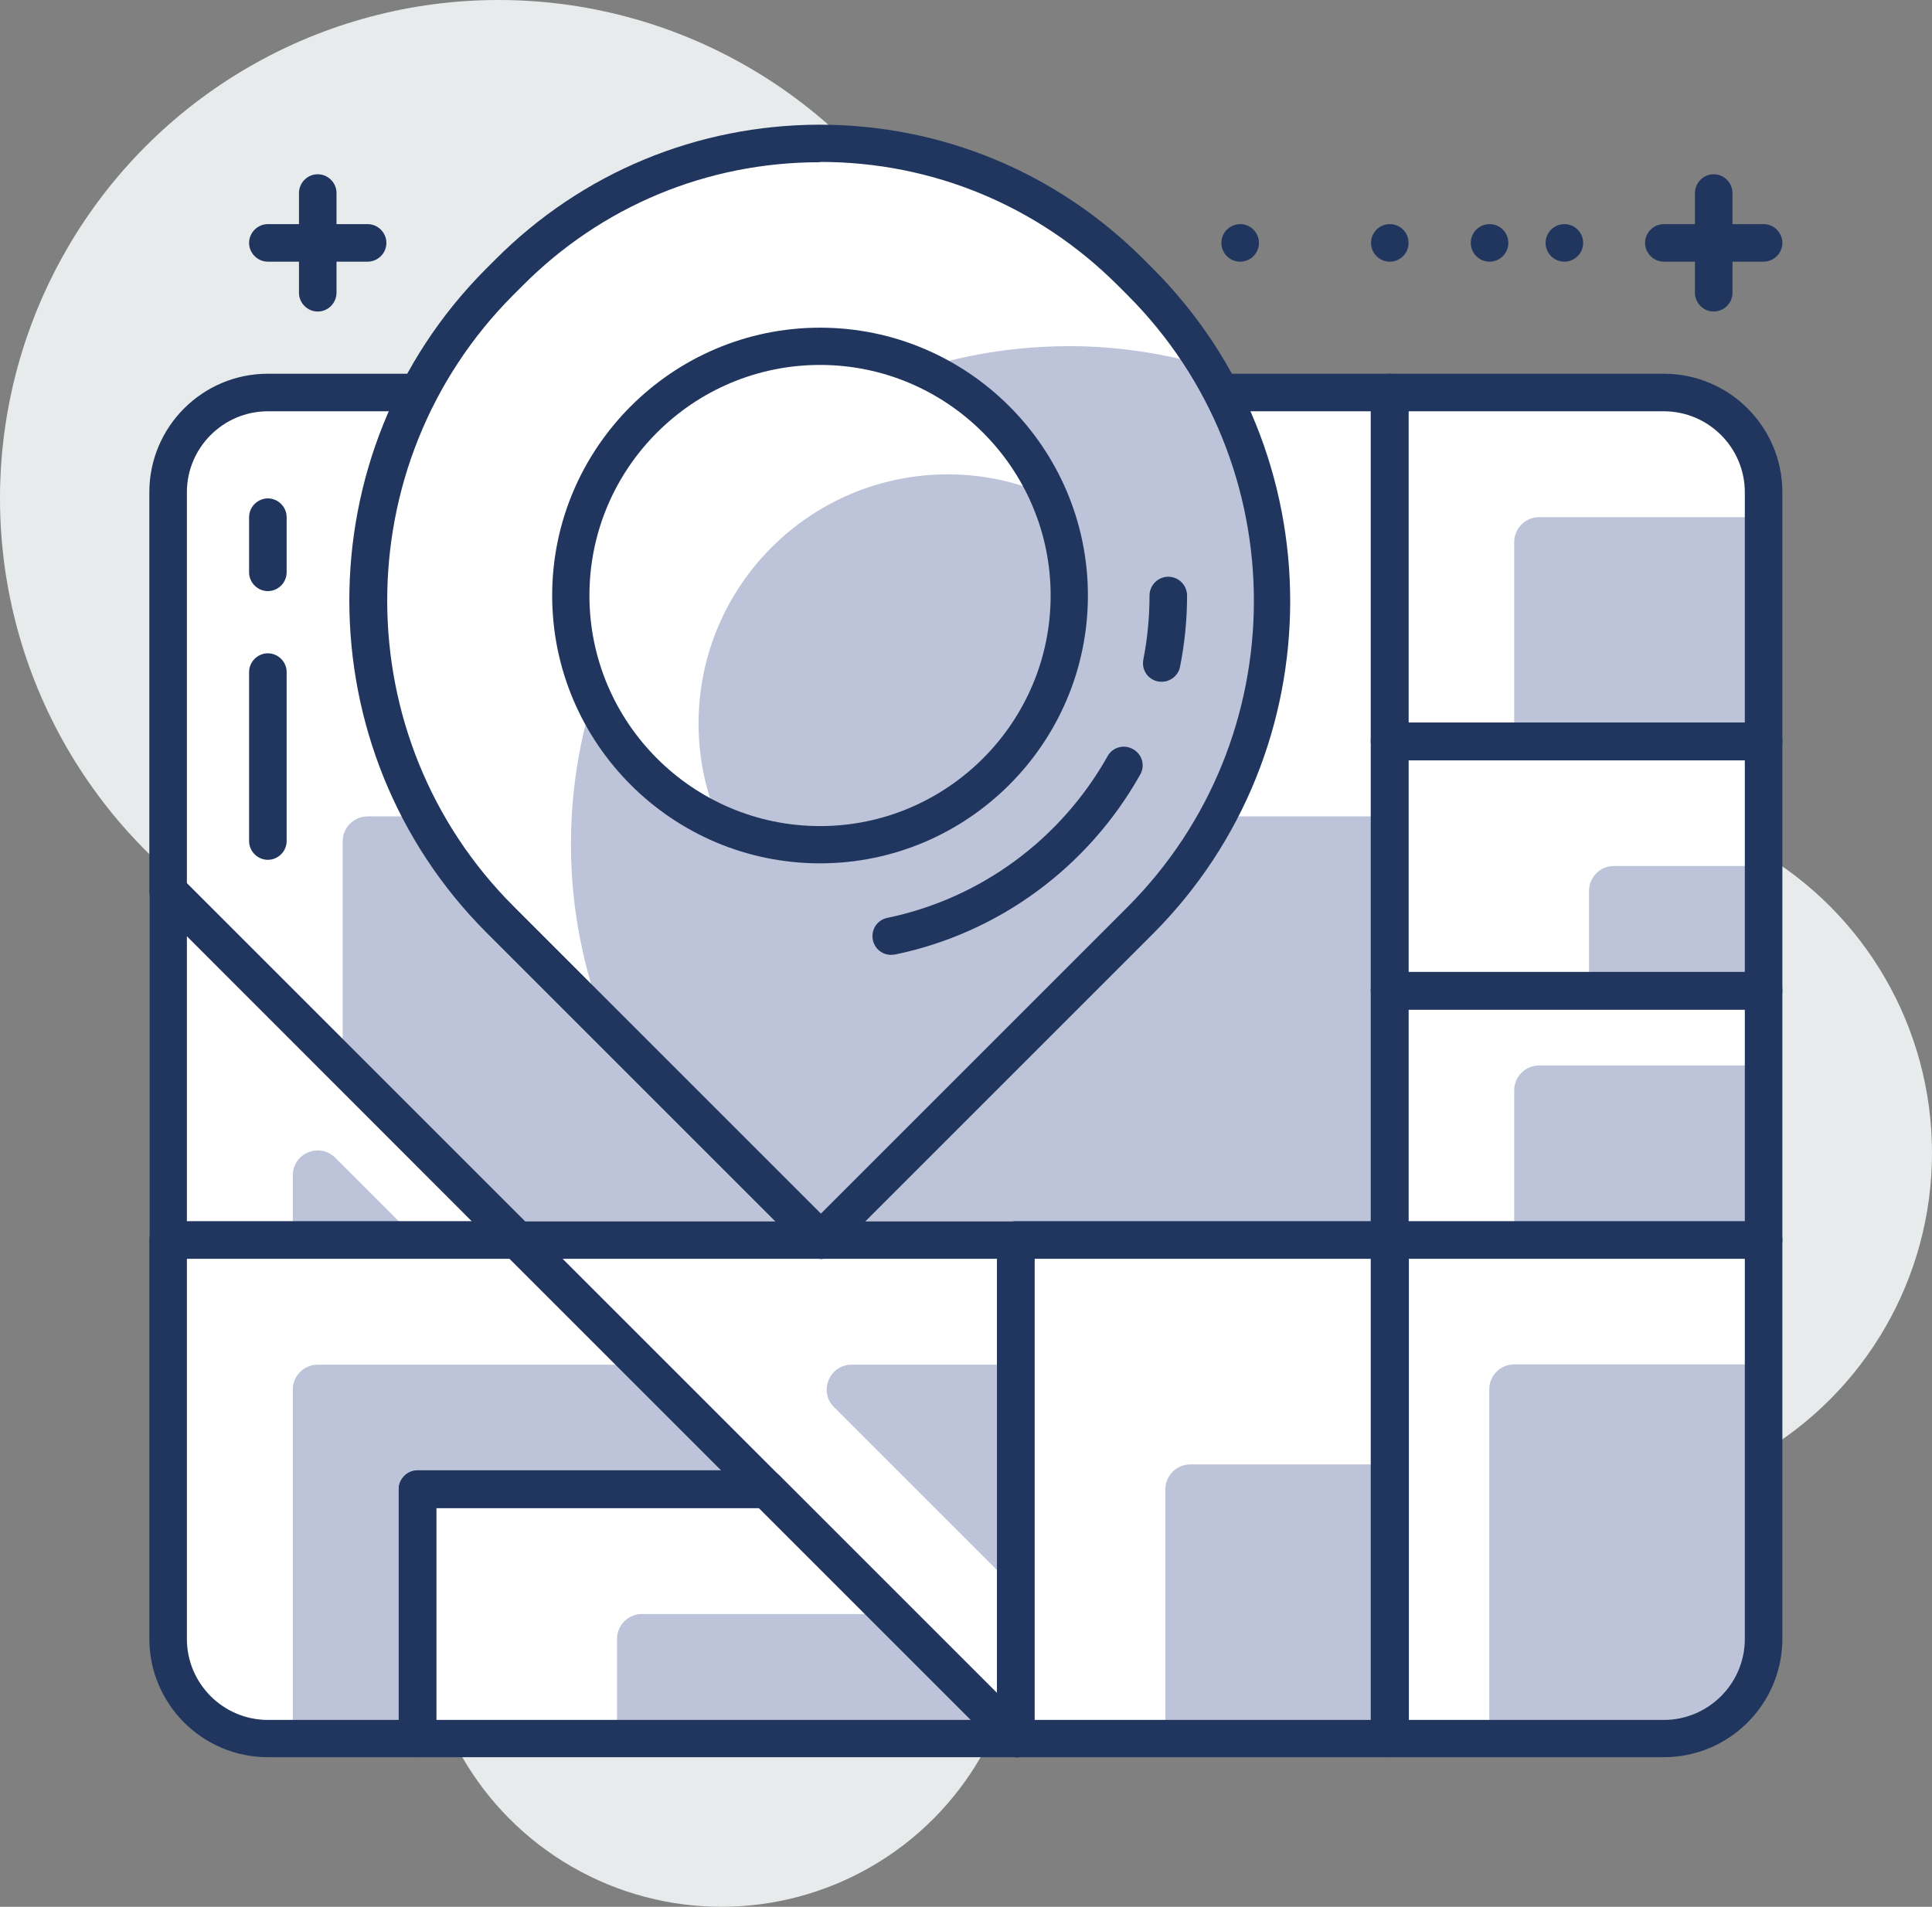 <?xml version="1.0" encoding="UTF-8"?><svg id="Isolation_Mode" xmlns="http://www.w3.org/2000/svg" width="65.85" height="65" viewBox="0 0 65.85 65"><rect x="0" y="0" width="65.85" height="65" fill="#808080" stroke="none"/><defs><style>.cls-1{fill:#fff;}.cls-2{fill:#bdc3d8;}.cls-3{fill:#21365f;}.cls-4{fill:#e8ebec;}</style></defs><circle class="cls-4" cx="53.95" cy="39.3" r="11.9"/><circle class="cls-4" cx="24.59" cy="54.8" r="10.2"/><circle class="cls-4" cx="16.99" cy="16.99" r="16.99"/><path class="cls-1" d="M47.37,59.26h9.35c1.88,0,3.4-1.52,3.4-3.4v-13.59h-12.75v16.99Z"/><path class="cls-1" d="M9.13,13.38c-1.88,0-3.4,1.52-3.4,3.4v13.59l11.9,11.9h29.74V13.38H9.13Z"/><polygon class="cls-1" points="5.74 30.37 5.74 42.27 17.63 42.27 5.74 30.37"/><rect class="cls-1" x="47.37" y="25.28" width="12.75" height="8.5"/><rect class="cls-1" x="47.37" y="33.77" width="12.75" height="8.5"/><path class="cls-1" d="M56.71,13.38h-9.35v11.89h12.75v-8.49c0-1.88-1.52-3.4-3.4-3.4Z"/><polygon class="cls-1" points="17.63 42.27 34.62 59.26 34.62 42.27 17.63 42.27"/><polygon class="cls-1" points="34.62 42.27 34.62 59.26 34.62 59.26 47.37 59.26 47.37 42.27 34.62 42.27"/><path class="cls-1" d="M26.13,50.77l-8.5-8.5H5.74v13.59c0,1.88,1.52,3.4,3.4,3.4h5.1v-8.5h11.9Z"/><polygon class="cls-1" points="26.13 50.77 14.23 50.77 14.23 59.26 34.62 59.26 26.13 50.77"/><path class="cls-2" d="M60.11,55.86v-9.35h-8.5c-.47,0-.85,.38-.85,.85v11.9h5.95c1.88,0,3.4-1.52,3.4-3.4Z"/><path class="cls-2" d="M47.37,27.83H12.53c-.47,0-.85,.38-.85,.85v7.65s5.95,5.95,5.95,5.95h29.74v-14.44Z"/><path class="cls-2" d="M9.98,40.07v2.2h4.25l-2.8-2.8c-.54-.54-1.45-.16-1.45,.6Z"/><path class="cls-2" d="M60.11,29.52h-5.1c-.47,0-.85,.38-.85,.85v3.4h5.95v-4.25Z"/><path class="cls-2" d="M60.11,36.32h-7.65c-.47,0-.85,.38-.85,.85v5.1h8.5v-5.95Z"/><path class="cls-2" d="M60.11,17.63h-7.65c-.47,0-.85,.38-.85,.85v6.79h8.5v-7.64Z"/><path class="cls-2" d="M28.43,47.97l6.19,6.19v-7.64h-5.59c-.76,0-1.14,.92-.6,1.45Z"/><path class="cls-2" d="M47.37,49.92h-6.8c-.47,0-.85,.38-.85,.85v8.5h7.65v-9.35Z"/><path class="cls-2" d="M14.23,50.77h11.9l-4.25-4.25H10.83c-.47,0-.85,.38-.85,.85v11.9h4.25v-8.5Z"/><path class="cls-2" d="M30.38,55.02h-8.5c-.47,0-.85,.38-.85,.85v3.4h13.59l-4.25-4.25Z"/><path class="cls-3" d="M56.71,59.9h-9.35c-.35,0-.64-.29-.64-.64v-16.99c0-.35,.29-.64,.64-.64h12.75c.35,0,.64,.29,.64,.64v13.59c0,2.23-1.81,4.04-4.04,4.04Zm-8.71-1.27h8.71c1.52,0,2.76-1.24,2.76-2.76v-12.96h-11.47v15.72Z"/><path class="cls-3" d="M47.37,42.91H17.63c-.17,0-.33-.07-.45-.19L5.28,30.82c-.12-.12-.19-.28-.19-.45v-13.59c0-2.23,1.81-4.04,4.04-4.04H47.37c.35,0,.64,.29,.64,.64v28.89c0,.35-.29,.64-.64,.64Zm-29.47-1.27h28.84V14.02H9.13c-1.52,0-2.76,1.24-2.76,2.76v13.33l11.52,11.52Z"/><path class="cls-3" d="M17.63,42.91H5.74c-.35,0-.64-.29-.64-.64v-11.9c0-.26,.16-.49,.39-.59,.24-.1,.51-.04,.69,.14l11.9,11.9c.18,.18,.24,.46,.14,.69s-.33,.39-.59,.39Zm-11.26-1.27h9.72L6.37,31.91v9.72Z"/><path class="cls-3" d="M60.11,34.41h-12.75c-.35,0-.64-.29-.64-.64v-8.5c0-.35,.29-.64,.64-.64h12.75c.35,0,.64,.29,.64,.64v8.5c0,.35-.29,.64-.64,.64Zm-12.11-1.27h11.47v-7.22h-11.47v7.22Z"/><path class="cls-3" d="M60.11,42.91h-12.75c-.35,0-.64-.29-.64-.64v-8.5c0-.35,.29-.64,.64-.64h12.75c.35,0,.64,.29,.64,.64v8.5c0,.35-.29,.64-.64,.64Zm-12.11-1.27h11.47v-7.22h-11.47v7.22Z"/><path class="cls-3" d="M60.11,25.91h-12.75c-.35,0-.64-.29-.64-.64V13.38c0-.35,.29-.64,.64-.64h9.35c2.23,0,4.04,1.81,4.04,4.04v8.49c0,.35-.29,.64-.64,.64Zm-12.11-1.27h11.47v-7.86c0-1.52-1.24-2.76-2.76-2.76h-8.71v10.62Z"/><path class="cls-3" d="M34.62,59.9c-.17,0-.33-.06-.45-.19l-16.99-16.99c-.18-.18-.24-.46-.14-.69s.33-.39,.59-.39h16.99c.35,0,.64,.29,.64,.64v16.99c0,.26-.16,.49-.39,.59-.08,.03-.16,.05-.24,.05Zm-15.45-16.99l14.81,14.81v-14.81h-14.81Z"/><path class="cls-3" d="M47.37,59.9h-12.74c-.17,0-.33-.07-.45-.19-.12-.12-.19-.29-.19-.45v-16.99c0-.35,.29-.64,.64-.64h12.75c.35,0,.64,.29,.64,.64v16.99c0,.35-.29,.64-.64,.64Zm-12.11-1.27h11.47v-15.72h-11.47v15.72Z"/><path class="cls-3" d="M14.23,59.9h-5.1c-2.23,0-4.04-1.81-4.04-4.04v-13.59c0-.35,.29-.64,.64-.64h11.9c.17,0,.33,.07,.45,.19l8.5,8.5c.18,.18,.24,.46,.14,.69s-.33,.39-.59,.39H14.87v7.86c0,.35-.29,.64-.64,.64Zm-7.86-16.99v12.96c0,1.52,1.24,2.76,2.76,2.76h4.46v-7.86c0-.35,.29-.64,.64-.64h10.36l-7.22-7.22H6.37Z"/><path class="cls-3" d="M34.62,59.9H14.23c-.35,0-.64-.29-.64-.64v-8.5c0-.35,.29-.64,.64-.64h11.9c.17,0,.33,.07,.45,.19l8.5,8.5c.18,.18,.24,.46,.14,.69-.1,.24-.33,.39-.59,.39Zm-19.75-1.27h18.22l-7.22-7.22H14.87v7.22Z"/><path class="cls-1" d="M38.86,9.61c-.11-.11-.22-.22-.33-.33-5.85-5.86-15.35-5.86-21.2,.01l-.32,.32c-5.98,6.01-5.97,15.74,.03,21.73l10.92,10.92,10.89-10.89c6.01-6.01,6.02-15.76,.01-21.77Z"/><path class="cls-2" d="M38.85,31.38c5.14-5.14,5.87-12.99,2.24-18.92-1.48-.42-3.03-.66-4.64-.66-9.38,0-16.99,7.61-16.99,16.99,0,2.16,.42,4.22,1.15,6.12l7.36,7.35,10.89-10.89Z"/><path class="cls-3" d="M27.96,42.91c-.16,0-.33-.06-.45-.19l-10.92-10.92c-6.23-6.23-6.25-16.39-.03-22.63l.32-.32c2.95-2.96,6.87-4.59,11.05-4.6h0c4.17,0,8.09,1.63,11.04,4.58l.33,.33c6.24,6.26,6.23,16.43-.01,22.68l-10.89,10.89c-.12,.12-.29,.19-.45,.19Zm-.02-37.38h0c-3.84,0-7.44,1.5-10.14,4.22l-.32,.32c-5.72,5.75-5.71,15.1,.03,20.83l10.47,10.47,10.44-10.44c5.75-5.75,5.76-15.12,.01-20.87h0s-.33-.33-.33-.33c-2.71-2.71-6.31-4.21-10.14-4.21Z"/><circle class="cls-1" cx="27.95" cy="20.3" r="8.5"/><path class="cls-2" d="M36.44,20.3c0-1.21-.26-2.37-.72-3.41-1.05-.46-2.2-.72-3.41-.72-4.69,0-8.5,3.8-8.5,8.5,0,1.21,.26,2.37,.72,3.41,1.04,.46,2.2,.72,3.41,.72,4.69,0,8.5-3.8,8.5-8.5Z"/><path class="cls-3" d="M27.95,29.43c-5.04,0-9.13-4.1-9.13-9.13s4.1-9.13,9.13-9.13,9.13,4.1,9.13,9.13-4.1,9.13-9.13,9.13Zm0-16.99c-4.33,0-7.86,3.52-7.86,7.86s3.53,7.86,7.86,7.86,7.86-3.53,7.86-7.86-3.53-7.86-7.86-7.86Z"/><path class="cls-3" d="M30.37,32.55c-.3,0-.56-.21-.62-.51-.07-.35,.15-.68,.49-.75,3.18-.66,5.91-2.67,7.51-5.51,.17-.31,.56-.42,.87-.24,.31,.17,.42,.56,.24,.87-1.78,3.16-4.82,5.4-8.36,6.13-.04,0-.09,.01-.13,.01Z"/><path class="cls-3" d="M39.59,23.24s-.08,0-.12-.01c-.35-.07-.57-.4-.5-.75,.14-.71,.21-1.45,.21-2.18,0-.35,.29-.64,.64-.64s.64,.29,.64,.64c0,.81-.08,1.63-.24,2.43-.06,.3-.33,.51-.62,.51Z"/><path class="cls-3" d="M9.13,29.31c-.35,0-.64-.29-.64-.64v-5.76c0-.35,.29-.64,.64-.64s.64,.29,.64,.64v5.76c0,.35-.29,.64-.64,.64Z"/><path class="cls-3" d="M9.13,20.15c-.35,0-.64-.29-.64-.64v-1.88c0-.35,.29-.64,.64-.64s.64,.29,.64,.64v1.88c0,.35-.29,.64-.64,.64Z"/><path class="cls-3" d="M58.41,10.62c-.35,0-.64-.29-.64-.64v-3.4c0-.35,.29-.64,.64-.64s.64,.29,.64,.64v3.4c0,.35-.29,.64-.64,.64Z"/><path class="cls-3" d="M60.11,8.92h-3.4c-.35,0-.64-.29-.64-.64s.29-.64,.64-.64h3.4c.35,0,.64,.29,.64,.64s-.29,.64-.64,.64Z"/><circle class="cls-3" cx="53.32" cy="8.28" r=".64"/><circle class="cls-3" cx="50.77" cy="8.28" r=".64"/><circle class="cls-3" cx="47.37" cy="8.28" r=".64"/><circle class="cls-3" cx="42.27" cy="8.28" r=".64"/><path class="cls-3" d="M12.53,8.92h-3.4c-.35,0-.64-.29-.64-.64s.29-.64,.64-.64h3.4c.35,0,.64,.29,.64,.64s-.29,.64-.64,.64Z"/><path class="cls-3" d="M10.83,10.62c-.35,0-.64-.29-.64-.64v-3.4c0-.35,.29-.64,.64-.64s.64,.29,.64,.64v3.4c0,.35-.29,.64-.64,.64Z"/></svg>